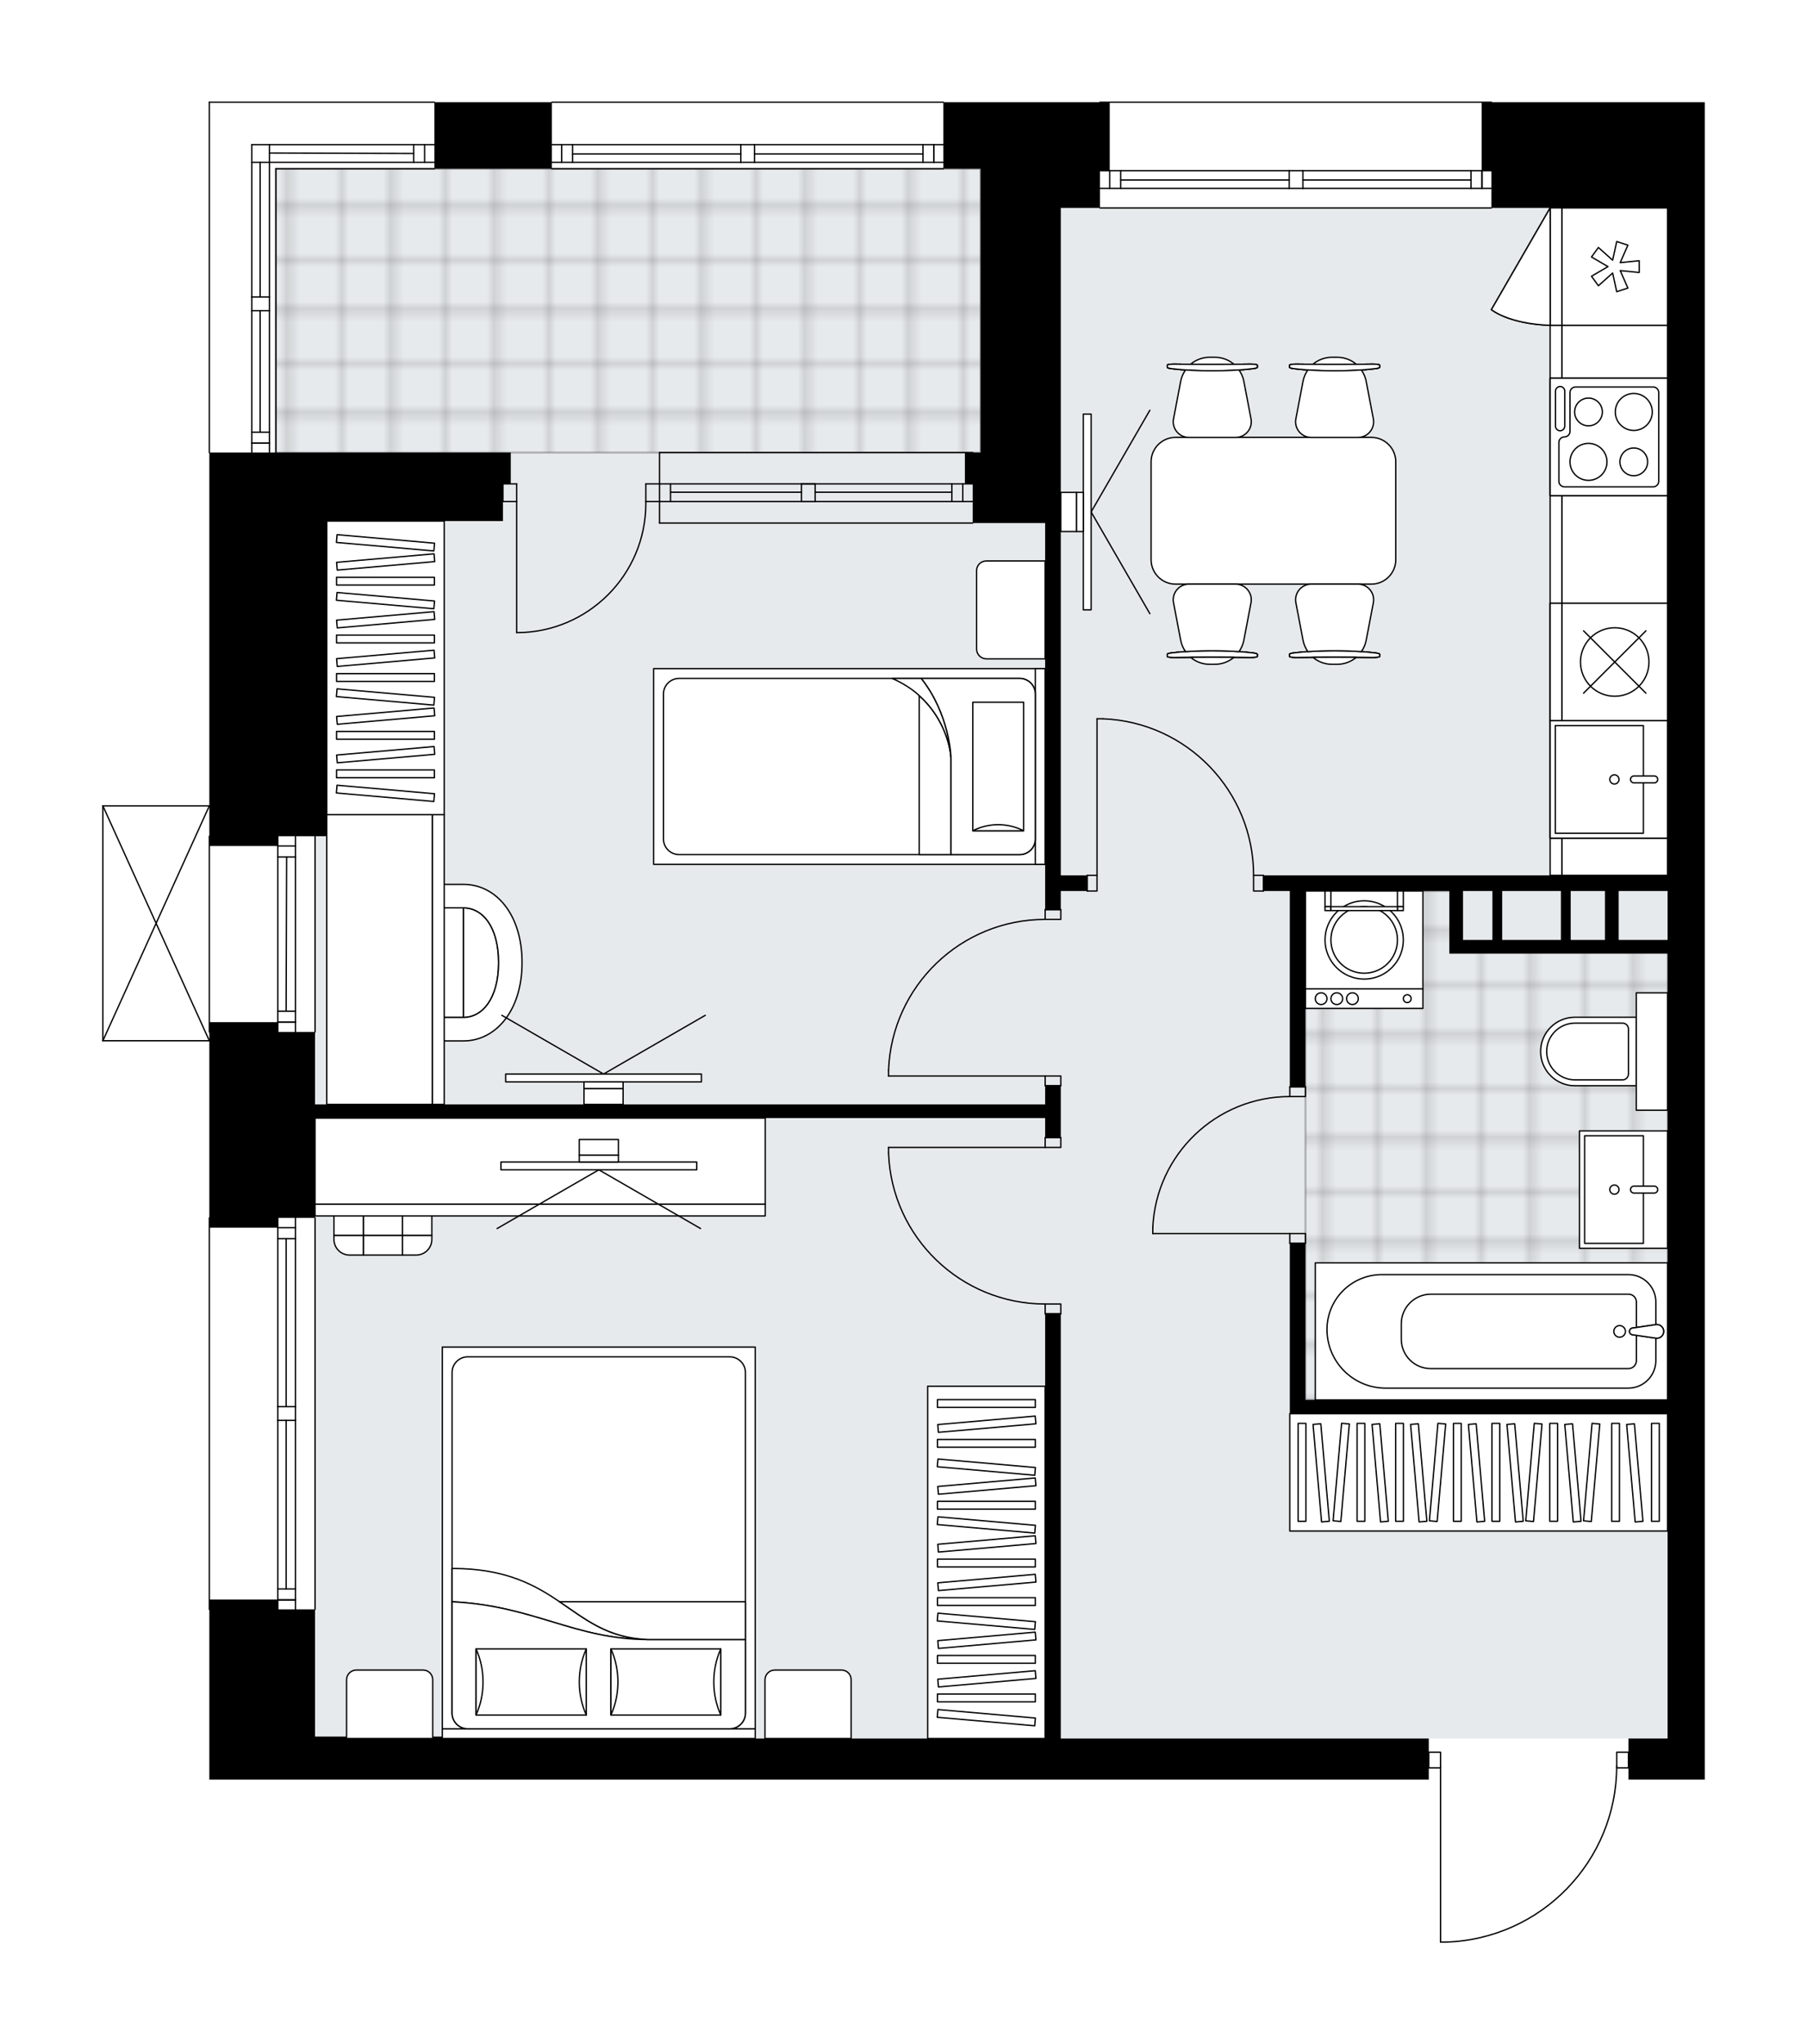 <svg xmlns="http://www.w3.org/2000/svg" xmlns:xlink="http://www.w3.org/1999/xlink" height="2000px" id="Layer_1" style="enable-background:new 0 0 1767.78 2000;" version="1.1" viewBox="0 0 1767.78 2000" width="1767.78px" x="0px" y="0px" xml:space="preserve">
<style type="text/css">
	.st0{fill:none;}
	.st1{opacity:0.25;fill:none;stroke:#000000;stroke-width:0.4;stroke-miterlimit:10;}
	.st2{fill:#FFFFFF;}
	.st3{fill:#E7EAEC;}
	
		.st4{fill:url(#SVGID_1_);stroke:#000000;stroke-width:2;stroke-linecap:round;stroke-linejoin:round;stroke-miterlimit:10;stroke-opacity:0.25;}
	
		.st5{fill:url(#SVGID_00000093884491398848345420000004773238710932154535_);stroke:#000000;stroke-width:2;stroke-linecap:round;stroke-linejoin:round;stroke-miterlimit:10;stroke-opacity:0.25;}
	.st6{fill:none;stroke:#000000;stroke-width:1.3;stroke-linecap:round;stroke-linejoin:round;stroke-miterlimit:10;}
	.st7{fill:#FFFFFF;stroke:#000000;stroke-width:1.3;stroke-linecap:round;stroke-linejoin:round;stroke-miterlimit:10;}
	.st8{font-family: 'Arial-BoldMT','Arial'; font-weight:bold;}
	.st9{font-size:100.366px;}
	.st10{font-size:84.925px;}
	.st11{font-family: 'ArialMT','Arial';}
	.st12{font-size:40px;}
</style>
<pattern height="14.57" id="New_Pattern_Swatch_2" patternUnits="userSpaceOnUse" style="overflow:visible;" viewBox="7.49 -22.06 14.57 14.57" width="14.57" x="3726.4" y="-3277.72">
	<g>
		<rect class="st0" height="14.57" width="14.57" x="7.49" y="-22.06" />
		<g>
			<rect class="st1" height="7.29" width="7.29" x="14.77" y="-7.49" />
		</g>
		<g>
			<rect class="st1" height="7.29" width="7.29" x="0.2" y="-7.49" />
		</g>
		<g>
			<rect class="st1" height="7.29" width="7.29" x="22.06" y="-14.77" />
		</g>
		<g>
			<rect class="st1" height="7.29" width="7.29" x="7.49" y="-14.77" />
			<rect class="st1" height="7.29" width="7.29" x="14.77" y="-22.06" />
		</g>
		<g>
			<rect class="st1" height="7.29" width="7.29" x="0.2" y="-22.06" />
		</g>
		<g>
			<rect class="st1" height="7.29" width="7.29" x="22.06" y="-29.35" />
		</g>
		<g>
			<rect class="st1" height="7.29" width="7.29" x="7.49" y="-29.35" />
		</g>
	</g>
</pattern>
<path class="st2" d="M1459.7,100h208.07v103.41v270v36.38  v308.3v882.77v40.21h-74.68v-10.84c0,0,0,0,0,0h-10.87c-0.65,44.31-17.94,86.11-48.87,117.97c-31.53,32.48-73.81,51.1-119.06,52.44  c-0.01,0-0.01,0-0.02,0c0,0,0,0,0,0h-5.02c-0.36,0-0.65-0.29-0.65-0.65v-169.76h-10.84v10.84h-95.75H616.49h-68.94H308.19h-36.38  h-67.02v-165.95c0,0,0,0,0,0c-0.36,0-0.65-0.29-0.65-0.65V1191.5c0-0.36,0.29-0.65,0.65-0.65c0,0,0,0,0,0v-172c0,0,0,0,0,0h0H100.65  h0c0,0,0,0,0,0c0,0,0,0-0.01,0c-0.09,0-0.18-0.02-0.26-0.06c0,0,0,0-0.01,0c-0.02-0.01-0.04-0.03-0.06-0.04  c-0.05-0.03-0.1-0.06-0.14-0.1c-0.03-0.03-0.05-0.07-0.07-0.1c-0.02-0.04-0.05-0.07-0.07-0.11c-0.02-0.05-0.02-0.1-0.03-0.15  c0-0.03-0.02-0.06-0.02-0.09V788.41c0-0.03,0.01-0.06,0.02-0.09c0.01-0.05,0.01-0.1,0.03-0.15c0.02-0.04,0.04-0.07,0.07-0.11  c0.02-0.03,0.04-0.07,0.07-0.1c0.04-0.04,0.09-0.07,0.14-0.1c0.02-0.01,0.04-0.03,0.06-0.04c0,0,0,0,0.01,0  c0.05-0.02,0.1-0.02,0.15-0.03c0.03-0.01,0.07-0.02,0.1-0.02c0,0,0.01,0,0.01,0h104.13c0,0,0,0,0,0V443.42c0,0,0,0,0,0  c-0.36,0-0.65-0.29-0.65-0.65V100c0-0.36,0.29-0.65,0.65-0.65H425c0.36,0,0.65,0.29,0.65,0.65v0h113.59v0  c0-0.36,0.29-0.65,0.65-0.65h382.98c0.36,0,0.65,0.29,0.65,0.65v0h35.73h116.16v0c0-0.36,0.29-0.65,0.65-0.65h382.98  C1459.41,99.35,1459.7,99.64,1459.7,100L1459.7,100z" id="background" />
<g id="floor">
	<polygon class="st3" points="1037.77,203.41 1037.77,165.11 269.89,165.11 269.89,511.71 308.19,511.71 308.19,1700.87    1631.39,1700.87 1631.39,203.41  " />
	<pattern id="SVGID_1_" patternTransform="matrix(6.755 0 0 6.755 65899.523 15454.723)" xlink:href="#New_Pattern_Swatch_2">
	</pattern>
	<polygon class="st4" points="1426.28,926.28 1426.28,871.71 1277.13,871.71 1277.13,1369.59 1631.39,1369.59 1631.39,926.28  " />
	
		<pattern id="SVGID_00000078034879687515273790000008828391350845882775_" patternTransform="matrix(6.755 0 0 6.755 65899.523 15454.723)" xlink:href="#New_Pattern_Swatch_2">
	</pattern>
	
		<rect height="277.66" style="fill:url(#SVGID_00000078034879687515273790000008828391350845882775_);stroke:#000000;stroke-width:2;stroke-linecap:round;stroke-linejoin:round;stroke-miterlimit:10;stroke-opacity:0.25;" width="689.37" x="269.89" y="165.11" />
	<g id="LWPOLYLINE_00000085929577969423207090000008609552923065497534_">
		<rect class="st6" height="9.57" width="15.32" x="1261.82" y="1206.82" />
	</g>
	<g id="LWPOLYLINE_00000084504840808991422460000006694872223788471477_">
		<rect class="st6" height="9.57" width="15.32" x="1261.82" y="1063.2" />
	</g>
	<g id="LINE_00000024001344865895306070000005847919933667438234_">
		<line class="st6" x1="1261.82" x2="1277.13" y1="1216.39" y2="1216.39" />
	</g>
	<g id="LINE_00000152964402288788566340000013377100297844562584_">
		<line class="st6" x1="1261.82" x2="1277.13" y1="1063.2" y2="1063.2" />
	</g>
	<g id="LINE_00000165939135624933910910000009513414919020389309_">
		<line class="st6" x1="1261.82" x2="1127.77" y1="1206.82" y2="1206.82" />
	</g>
	<g id="ARC_00000036966789650429336510000011439600735478216075_">
		<path class="st6" d="M1127.77,1201.08c3.19-71.73,62.25-128.25,134.04-128.3" />
	</g>
	<g id="LINE_00000001660954865911019690000017372003333059936702_">
		<line class="st6" x1="1127.77" x2="1127.77" y1="1206.82" y2="1201.08" />
	</g>
	<g id="LWPOLYLINE_00000119824303937121519030000001989998331914621105_">
		<rect class="st6" height="15.32" width="9.57" x="1063.62" y="856.39" />
	</g>
	<g id="LWPOLYLINE_00000183941584672488005710000017352901266783741355_">
		<rect class="st6" height="15.32" width="9.57" x="1226.39" y="856.39" />
	</g>
	<g id="LINE_00000059301384870221767560000012007971575615543199_">
		<line class="st6" x1="1063.62" x2="1063.62" y1="856.39" y2="871.71" />
	</g>
	<g id="LINE_00000007410584173610451780000000951608518692429477_">
		<line class="st6" x1="1235.96" x2="1235.96" y1="856.39" y2="871.71" />
	</g>
	<g id="LINE_00000153664153895506319680000011271233446876921770_">
		<line class="st6" x1="1073.2" x2="1073.2" y1="856.39" y2="703.2" />
	</g>
	<g id="LINE_00000088818753421948550590000004579400279435795630_">
		<line class="st6" x1="1078.94" x2="1073.2" y1="703.2" y2="703.2" />
	</g>
	<g id="ARC_00000058567853874043222820000014388427050016184745_">
		<path class="st6" d="M1078.94,703.2c82.31,3.19,147.41,70.82,147.45,153.19" />
	</g>
	<g id="LWPOLYLINE_00000063600947135342934220000008377171482905352639_">
		<rect class="st6" height="9.57" width="15.32" x="1022.45" y="1052.67" />
	</g>
	<g id="LWPOLYLINE_00000065764364071113506880000007724033905871112108_">
		<rect class="st6" height="9.57" width="15.32" x="1022.45" y="889.9" />
	</g>
	<g id="LINE_00000134940235639899045550000006987842971438330003_">
		<line class="st6" x1="1022.45" x2="1037.77" y1="1062.24" y2="1062.24" />
	</g>
	<g id="LINE_00000052078966119133327130000003646461184808214683_">
		<line class="st6" x1="1022.45" x2="1037.77" y1="889.9" y2="889.9" />
	</g>
	<g id="LINE_00000111175313563116769690000008018718703664387255_">
		<line class="st6" x1="1022.45" x2="869.26" y1="1052.67" y2="1052.67" />
	</g>
	<g id="LINE_00000096749985338958045200000001272663415812123805_">
		<line class="st6" x1="869.26" x2="869.26" y1="1046.93" y2="1052.67" />
	</g>
	<g id="ARC_00000009582020807836842930000009411803935795414697_">
		<path class="st6" d="M869.26,1046.93c3.19-82.31,70.82-147.41,153.19-147.45" />
	</g>
	<g id="LWPOLYLINE_00000130604409617473392170000001717589081283071120_">
		<rect class="st6" height="9.57" width="15.32" x="1022.45" y="1112.99" />
	</g>
	<g id="LWPOLYLINE_00000033327880670433062930000008406294493737381027_">
		<rect class="st6" height="9.57" width="15.32" x="1022.45" y="1275.76" />
	</g>
	<g id="LINE_00000178188317575370213720000004975704351068343715_">
		<line class="st6" x1="1022.45" x2="1037.77" y1="1112.99" y2="1112.99" />
	</g>
	<g id="LINE_00000181066809267023323690000015898855223982855591_">
		<line class="st6" x1="1022.45" x2="1037.77" y1="1285.33" y2="1285.33" />
	</g>
	<g id="LINE_00000046310867965685292890000005456026243447490734_">
		<line class="st6" x1="1022.45" x2="869.26" y1="1122.56" y2="1122.56" />
	</g>
	<g id="LINE_00000045576584885719927320000015437731674190689960_">
		<line class="st6" x1="869.26" x2="869.26" y1="1128.31" y2="1122.56" />
	</g>
	<g id="ARC_00000166676255405214432930000012011043272978318989_">
		<path class="st6" d="M1022.45,1275.76c-82.37-0.04-150-65.14-153.19-147.45" />
	</g>
	<g id="LWPOLYLINE_00000096776659297671529630000007606262286101085349_">
		<rect class="st6" height="15.32" width="11.49" x="1581.61" y="1714.27" />
	</g>
	<g id="LWPOLYLINE_00000172398360241245720850000014280794103580846750_">
		<rect class="st6" height="15.32" width="11.49" x="1397.77" y="1714.27" />
	</g>
	<g id="LWPOLYLINE_00000072982224598667192760000006632443031050995613_">
		<path class="st6" d="M1414.28,1900c93.2-2.76,167.32-79.1,167.32-172.34" />
	</g>
	<g id="LINE_00000095299966433832886930000001784123349861726901_">
		<line class="st6" x1="1409.26" x2="1409.26" y1="1727.66" y2="1900" />
	</g>
	<g id="LINE_00000116948673384717649800000001587042624203921585_">
		<line class="st6" x1="1409.26" x2="1414.28" y1="1900" y2="1900" />
	</g>
	<g id="ARC_00000177481612753412540380000009523071544078193334_">
		<path class="st6" d="M505.42,618.94c69.81-0.01,126.4-56.6,126.4-126.42c0-0.63,0-1.25-0.01-1.88" />
	</g>
	<g id="LINE_00000142136739770895502070000012873634267763221947_">
		<line class="st6" x1="505.42" x2="505.42" y1="490.64" y2="618.94" />
	</g>
	<g id="LINE_00000008141502118671459600000018406337273345119114_">
		<line class="st6" x1="645.21" x2="631.81" y1="490.64" y2="490.64" />
	</g>
	<g id="LINE_00000103963588018537904650000012090834180561569703_">
		<line class="st6" x1="631.81" x2="631.81" y1="490.64" y2="473.41" />
	</g>
	<g id="LINE_00000177451967901655128580000004118149525122415528_">
		<line class="st6" x1="631.81" x2="645.21" y1="473.41" y2="473.41" />
	</g>
	<g id="LINE_00000099657674169468097340000015731504129882817684_">
		<line class="st6" x1="492.02" x2="505.42" y1="473.41" y2="473.41" />
	</g>
	<g id="LINE_00000170971267434722711770000009951851463022784681_">
		<line class="st6" x1="505.42" x2="505.42" y1="473.41" y2="490.64" />
	</g>
	<g id="LINE_00000154406470758600720780000018066041319289916813_">
		<line class="st6" x1="505.42" x2="492.02" y1="490.64" y2="490.64" />
	</g>
	<g id="LINE_00000062161146398002020360000013088701133570790308_">
		<line class="st6" x1="492.02" x2="492.02" y1="473.41" y2="490.64" />
	</g>
	<g id="LINE_00000018917619378676108970000018386969149542891963_">
		<line class="st6" x1="204.78" x2="204.78" y1="1574.48" y2="1191.5" />
	</g>
	<g id="LINE_00000078020665357844200960000008651755809071457973_">
		<line class="st6" x1="289.04" x2="289.04" y1="1191.5" y2="1376.2" />
	</g>
	<g id="LINE_00000070836251134801202570000016591177802378251673_">
		<line class="st6" x1="289.04" x2="289.04" y1="1389.61" y2="1574.48" />
	</g>
	<g id="LINE_00000011010496722585694800000009325775181997033125_">
		<line class="st6" x1="271.8" x2="289.04" y1="1565.25" y2="1565.25" />
	</g>
	<g id="LINE_00000095312040434265847860000005338108469207303587_">
		<line class="st6" x1="271.8" x2="289.04" y1="1201.08" y2="1201.08" />
	</g>
	<g id="LINE_00000049194139466925723440000013465381425901506716_">
		<line class="st6" x1="271.8" x2="271.8" y1="1191.5" y2="1376.2" />
	</g>
	<g id="LINE_00000000938951717149211730000001737967477464528803_">
		<line class="st6" x1="271.8" x2="271.8" y1="1389.61" y2="1574.48" />
	</g>
	<g id="LINE_00000080901245181251648490000015738009762037111973_">
		<line class="st6" x1="279.94" x2="279.94" y1="1389.61" y2="1554.53" />
	</g>
	<g id="LINE_00000096047458631029558970000001436756425692528298_">
		<line class="st6" x1="279.94" x2="279.94" y1="1211.8" y2="1376.2" />
	</g>
	<g id="LINE_00000093858757403038330890000000928832569001957822_">
		<line class="st6" x1="289.04" x2="271.8" y1="1211.8" y2="1211.8" />
	</g>
	<g id="LINE_00000173862172370031158840000000506210517634962333_">
		<line class="st6" x1="271.8" x2="289.04" y1="1565.25" y2="1565.25" />
	</g>
	<g id="LINE_00000134240501637351537070000010328992727348657045_">
		<line class="st6" x1="289.04" x2="271.8" y1="1554.53" y2="1554.53" />
	</g>
	<g id="LINE_00000172429889590394626270000016448051610207870399_">
		<line class="st6" x1="271.8" x2="289.04" y1="1376.2" y2="1376.2" />
	</g>
	<g id="LINE_00000171714980903625459220000001674802710436688545_">
		<line class="st6" x1="289.04" x2="289.04" y1="1376.2" y2="1389.61" />
	</g>
	<g id="LINE_00000114046966244516703240000010653368337341012156_">
		<line class="st6" x1="289.04" x2="271.8" y1="1389.61" y2="1389.61" />
	</g>
	<g id="LINE_00000051355842271042439630000007213893839788782243_">
		<line class="st6" x1="271.8" x2="271.8" y1="1389.61" y2="1376.2" />
	</g>
	<g id="LINE_00000132086594815378733370000007380226680436273079_">
		<line class="st6" x1="308.19" x2="308.19" y1="1191.5" y2="1574.48" />
	</g>
	<g id="LINE_00000106126249737788487050000004638310164289753260_">
		<line class="st6" x1="645.21" x2="951.6" y1="490.64" y2="490.64" />
	</g>
	<g id="LINE_00000076570956614399629970000004096544522806863002_">
		<line class="st6" x1="645.21" x2="951.6" y1="473.41" y2="473.41" />
	</g>
	<g id="LINE_00000071539520295953880920000001676584274326059150_">
		<line class="st6" x1="655.94" x2="784.04" y1="481.55" y2="481.55" />
	</g>
	<g id="LINE_00000122716026699394118850000000370761810194734211_">
		<line class="st6" x1="941.89" x2="941.89" y1="490.64" y2="473.41" />
	</g>
	<g id="LINE_00000013161343529206256610000004421080766345016717_">
		<line class="st6" x1="655.94" x2="655.94" y1="490.64" y2="473.41" />
	</g>
	<g id="LINE_00000111912197277522753770000017641150179839601597_">
		<line class="st6" x1="645.21" x2="951.6" y1="511.71" y2="511.71" />
	</g>
	<g id="LINE_00000154418792675485750950000011364760345233779131_">
		<line class="st6" x1="951.6" x2="645.21" y1="442.77" y2="442.77" />
	</g>
	<g id="LINE_00000145023608094238445380000002097670473029485959_">
		<line class="st6" x1="931.16" x2="931.16" y1="490.66" y2="473.42" />
	</g>
	<g id="LINE_00000121988155400991929520000010278720693259403185_">
		<line class="st6" x1="645.21" x2="645.21" y1="511.71" y2="442.77" />
	</g>
	<g id="LINE_00000176758496603570121770000000659896873086351234_">
		<line class="st6" x1="784.04" x2="784.04" y1="490.64" y2="473.41" />
	</g>
	<g id="LINE_00000163041141442850899490000000799490787428104382_">
		<line class="st6" x1="784.04" x2="797.45" y1="473.41" y2="473.41" />
	</g>
	<g id="LINE_00000065774325709183757560000005952112163616293005_">
		<line class="st6" x1="797.45" x2="797.45" y1="473.41" y2="490.64" />
	</g>
	<g id="LINE_00000014595823467986336780000007836610975537565100_">
		<line class="st6" x1="797.45" x2="784.04" y1="490.64" y2="490.64" />
	</g>
	<g id="LWPOLYLINE_00000006686071802247919090000016623208931467330981_">
		<line class="st6" x1="797.45" x2="931.16" y1="481.55" y2="481.55" />
	</g>
	<g id="LINE_00000002346255535565452530000009219428904655607940_">
		<line class="st6" x1="204.78" x2="204.78" y1="1009.58" y2="818.09" />
	</g>
	<g id="LINE_00000132056774027408205990000015197002865644999301_">
		<line class="st6" x1="289.04" x2="289.04" y1="818.09" y2="1009.58" />
	</g>
	<g id="LINE_00000131347323051250286790000011998431392964575136_">
		<line class="st6" x1="271.8" x2="289.04" y1="1000.01" y2="1000.01" />
	</g>
	<g id="LINE_00000049914743945978585470000016350058703955731351_">
		<line class="st6" x1="271.8" x2="289.04" y1="827.67" y2="827.67" />
	</g>
	<g id="LINE_00000138531078362407471200000018012461538019311542_">
		<line class="st6" x1="271.8" x2="271.8" y1="818.09" y2="1009.58" />
	</g>
	<g id="LINE_00000083073031631223201180000007554716119047524011_">
		<line class="st6" x1="280.42" x2="279.94" y1="838.39" y2="989.29" />
	</g>
	<g id="LINE_00000034772484777108390150000002433521343545095312_">
		<line class="st6" x1="289.04" x2="271.8" y1="838.39" y2="838.39" />
	</g>
	<g id="LINE_00000102537633140458159270000015291628696011589793_">
		<line class="st6" x1="271.8" x2="289.04" y1="1000.01" y2="1000.01" />
	</g>
	<g id="LINE_00000017497456461041586530000016216136001687559819_">
		<line class="st6" x1="289.04" x2="271.8" y1="989.29" y2="989.29" />
	</g>
	<g id="LINE_00000101086068732186632940000004400331499511222422_">
		<line class="st6" x1="308.19" x2="308.19" y1="818.09" y2="1009.58" />
	</g>
	<g id="LINE_00000111888432932738079540000010389969262050047387_">
		<line class="st6" x1="204.78" x2="425" y1="100" y2="100" />
	</g>
	<g id="LINE_00000005261892807138638030000006400504506274437818_">
		<line class="st6" x1="425" x2="246.34" y1="158.79" y2="158.79" />
	</g>
	<g id="LINE_00000023975988752002585680000014535673803094093188_">
		<line class="st6" x1="415.42" x2="415.42" y1="141.55" y2="158.79" />
	</g>
	<g id="LINE_00000080180140848528374580000017591089084969197724_">
		<line class="st6" x1="425" x2="246.34" y1="141.55" y2="141.55" />
	</g>
	<g id="LINE_00000085958814414452688370000008653118991381026464_">
		<line class="st6" x1="404.7" x2="263.57" y1="150.17" y2="149.69" />
	</g>
	<g id="LINE_00000154392827116513898500000003527377266633363590_">
		<line class="st6" x1="404.7" x2="404.7" y1="158.79" y2="141.55" />
	</g>
	<g id="LINE_00000172407866003775133260000013058390535233713854_">
		<line class="st6" x1="425" x2="269.89" y1="165.11" y2="165.11" />
	</g>
	<g id="LINE_00000031206179787915883420000009377481656870835619_">
		<line class="st6" x1="204.78" x2="204.78" y1="442.77" y2="100" />
	</g>
	<g id="LINE_00000127729840607848246040000013146769319044789897_">
		<line class="st6" x1="263.57" x2="263.57" y1="141.55" y2="290.53" />
	</g>
	<g id="LINE_00000029021443719672687940000004235401695221148095_">
		<line class="st6" x1="263.57" x2="263.57" y1="303.94" y2="442.77" />
	</g>
	<g id="LINE_00000088829999138481941330000003692171824093032096_">
		<line class="st6" x1="246.34" x2="263.57" y1="433.54" y2="433.54" />
	</g>
	<g id="LINE_00000112602210043798535830000010198745090312981425_">
		<line class="st6" x1="246.34" x2="246.34" y1="141.55" y2="290.53" />
	</g>
	<g id="LINE_00000162318814364509316880000017730519689243087548_">
		<line class="st6" x1="246.34" x2="246.34" y1="303.94" y2="442.77" />
	</g>
	<g id="LINE_00000157995350069998864890000018435230033634610325_">
		<line class="st6" x1="254.47" x2="254.47" y1="303.94" y2="422.81" />
	</g>
	<g id="LINE_00000057145713274822147360000017140415346335585447_">
		<line class="st6" x1="254.47" x2="254.47" y1="158.79" y2="290.53" />
	</g>
	<g id="LINE_00000114050274581436431770000002305484089735662214_">
		<line class="st6" x1="246.34" x2="263.57" y1="433.54" y2="433.54" />
	</g>
	<g id="LINE_00000011752472114561859320000002809846824940603042_">
		<line class="st6" x1="263.57" x2="246.34" y1="422.81" y2="422.81" />
	</g>
	<g id="LINE_00000009554132254410157380000017359476044111714975_">
		<line class="st6" x1="246.34" x2="263.57" y1="290.53" y2="290.53" />
	</g>
	<g id="LINE_00000159444680567472778430000007248659356332528293_">
		<line class="st6" x1="263.57" x2="263.57" y1="290.53" y2="303.94" />
	</g>
	<g id="LINE_00000173877997348212417200000008834272882660833953_">
		<line class="st6" x1="263.57" x2="246.34" y1="303.94" y2="303.94" />
	</g>
	<g id="LINE_00000108299896677203858860000016945918071897966493_">
		<line class="st6" x1="246.34" x2="246.34" y1="303.94" y2="290.53" />
	</g>
	<g id="LINE_00000062913981045538282630000016242147263850101687_">
		<line class="st6" x1="269.89" x2="269.89" y1="165.11" y2="442.77" />
	</g>
	<g id="LINE_00000170992832139653009600000017768174706956517558_">
		<line class="st6" x1="922.88" x2="539.89" y1="165.11" y2="165.11" />
	</g>
	<g id="LINE_00000030471080493756958380000014278358873910643644_">
		<line class="st6" x1="539.89" x2="724.68" y1="141.55" y2="141.55" />
	</g>
	<g id="LINE_00000133487771400254476450000002898450135431709843_">
		<line class="st6" x1="738.09" x2="922.88" y1="141.55" y2="141.55" />
	</g>
	<g id="LINE_00000073003342332375963710000007485400157516771491_">
		<line class="st6" x1="913.64" x2="913.64" y1="158.79" y2="141.55" />
	</g>
	<g id="LINE_00000099627918663347730580000008315189636703993238_">
		<line class="st6" x1="549.47" x2="549.47" y1="158.79" y2="141.55" />
	</g>
	<g id="LINE_00000168814584211966611550000008191349959204426374_">
		<line class="st6" x1="539.89" x2="724.68" y1="158.79" y2="158.79" />
	</g>
	<g id="LINE_00000044894056035719337370000000689475538576925062_">
		<line class="st6" x1="738.09" x2="922.88" y1="158.79" y2="158.79" />
	</g>
	<g id="LINE_00000178197079266377119440000001767786477395181467_">
		<line class="st6" x1="738.09" x2="902.92" y1="150.65" y2="150.65" />
	</g>
	<g id="LINE_00000098181148807005979690000006163037240040359615_">
		<line class="st6" x1="560.19" x2="724.68" y1="150.65" y2="150.65" />
	</g>
	<g id="LINE_00000005233776537418175970000008137400911121404331_">
		<line class="st6" x1="560.19" x2="560.19" y1="141.55" y2="158.79" />
	</g>
	<g id="LINE_00000046329018959145241160000017650214334339061180_">
		<line class="st6" x1="913.64" x2="913.64" y1="158.79" y2="141.55" />
	</g>
	<g id="LINE_00000015346031553413761700000013448924066925230477_">
		<line class="st6" x1="902.92" x2="902.92" y1="141.55" y2="158.79" />
	</g>
	<g id="LINE_00000052812970343803482340000006692747960935958461_">
		<line class="st6" x1="724.68" x2="724.68" y1="158.79" y2="141.55" />
	</g>
	<g id="LINE_00000115484010696483311200000018145301474879363203_">
		<line class="st6" x1="724.68" x2="738.09" y1="141.55" y2="141.55" />
	</g>
	<g id="LINE_00000079474487391510400440000012887053246156731534_">
		<line class="st6" x1="738.09" x2="738.09" y1="141.55" y2="158.79" />
	</g>
	<g id="LINE_00000026136261790794508880000005836549816948300453_">
		<line class="st6" x1="738.09" x2="724.68" y1="158.79" y2="158.79" />
	</g>
	<g id="LINE_00000131368220331957988950000006489758626253203606_">
		<line class="st6" x1="539.89" x2="922.88" y1="100" y2="100" />
	</g>
	<g id="LINE_00000022548429789574374730000000586631060779968391_">
		<line class="st6" x1="1459.05" x2="1076.07" y1="203.41" y2="203.41" />
	</g>
	<g id="LINE_00000000219384606169433930000010740366830471689118_">
		<line class="st6" x1="1076.07" x2="1261.22" y1="167.02" y2="167.02" />
	</g>
	<g id="LINE_00000031200384095669827900000014359669258565498010_">
		<line class="st6" x1="1274.62" x2="1459.05" y1="167.02" y2="167.02" />
	</g>
	<g id="LINE_00000134931208569912460370000007124307071987912875_">
		<line class="st6" x1="1449.82" x2="1449.82" y1="184.26" y2="167.02" />
	</g>
	<g id="LINE_00000152960436365526879700000016714417090091302543_">
		<line class="st6" x1="1085.64" x2="1085.64" y1="184.26" y2="167.02" />
	</g>
	<g id="LINE_00000095311641623107146660000002243246568012782769_">
		<line class="st6" x1="1076.07" x2="1261.22" y1="184.26" y2="184.26" />
	</g>
	<g id="LINE_00000100356673521866004100000004304509030748972703_">
		<line class="st6" x1="1274.62" x2="1459.05" y1="184.26" y2="184.26" />
	</g>
	<g id="LINE_00000084524963370698138190000015254641770754220690_">
		<line class="st6" x1="1274.62" x2="1439.09" y1="176.12" y2="176.12" />
	</g>
	<g id="LINE_00000097473182293741700870000012191071580590133393_">
		<line class="st6" x1="1096.37" x2="1261.22" y1="176.12" y2="176.12" />
	</g>
	<g id="LINE_00000018216867298972786640000017594706763121082257_">
		<line class="st6" x1="1096.37" x2="1096.37" y1="167.02" y2="184.26" />
	</g>
	<g id="LINE_00000016033451406859414020000008576305200815247778_">
		<line class="st6" x1="1449.82" x2="1449.82" y1="184.26" y2="167.02" />
	</g>
	<g id="LINE_00000177448904485758219120000014846641425340899228_">
		<line class="st6" x1="1439.09" x2="1439.09" y1="167.02" y2="184.26" />
	</g>
	<g id="LINE_00000110435367220485116000000013429288890820967813_">
		<line class="st6" x1="1261.22" x2="1261.22" y1="184.26" y2="167.02" />
	</g>
	<g id="LINE_00000087394722153620668470000000981764112166643629_">
		<line class="st6" x1="1261.22" x2="1274.62" y1="167.02" y2="167.02" />
	</g>
	<g id="LINE_00000103230456971116617450000014363912684395059591_">
		<line class="st6" x1="1274.62" x2="1274.62" y1="167.02" y2="184.26" />
	</g>
	<g id="LINE_00000146498404163125558260000002713275067479579284_">
		<line class="st6" x1="1274.62" x2="1261.22" y1="184.26" y2="184.26" />
	</g>
	<g id="LINE_00000162325827287650965230000007337903708605587388_">
		<line class="st6" x1="1076.07" x2="1459.05" y1="100" y2="100" />
	</g>
	<g id="LINE_00000146498447877794394470000003944499870183698342_">
		<line class="st6" x1="100.65" x2="100.65" y1="1018.2" y2="788.41" />
	</g>
	<g id="LINE_00000127737993182411672270000006378972417591655595_">
		<line class="st6" x1="100.65" x2="204.78" y1="788.41" y2="788.41" />
	</g>
	<g id="LINE_00000107565688872509018910000008083948705850800785_">
		<line class="st6" x1="204.78" x2="100.65" y1="1018.2" y2="1018.2" />
	</g>
	<g id="LWPOLYLINE_00000124133523728189231690000001645955182048437917_">
		<line class="st6" x1="204.78" x2="100.65" y1="788.41" y2="1018.2" />
	</g>
	<g id="LWPOLYLINE_00000054265073627249014750000015094362197451759788_">
		<line class="st6" x1="204.78" x2="100.65" y1="1018.2" y2="788.41" />
	</g>
	<polygon points="271.81,818.09 319.68,818.09 319.68,509.79 492.02,509.79 492.02,473.41 499.68,473.41 499.68,442.77    492.02,442.77 319.68,442.77 271.81,442.77 204.78,442.77 204.78,827.67 271.81,827.67  " />
	<polygon points="271.81,1191.5 308.19,1191.5 308.19,1093.84 1022.45,1093.84 1022.45,1112.99 1037.77,1112.99 1037.77,1062.24    1022.45,1062.24 1022.45,1080.44 308.19,1080.44 308.19,1009.58 271.81,1009.58 271.81,1000.01 204.78,1000.01 204.78,1201.08    271.81,1201.08  " />
	<polygon points="1037.77,1700.87 1037.77,1285.33 1022.45,1285.33 1022.45,1700.87 616.49,1700.87 616.49,1698.95 547.55,1698.95    308.19,1698.95 308.19,1574.48 271.81,1574.48 271.81,1564.91 204.78,1564.91 204.78,1741.08 271.81,1741.08 308.19,1741.08    547.55,1741.08 616.49,1741.08 1302.03,1741.08 1397.77,1741.08 1397.77,1700.87 1302.03,1700.87  " />
	<polygon points="959.26,203.41 959.26,442.77 951.6,442.77 943.94,442.77 943.94,473.41 951.6,473.41 951.6,511.71 959.26,511.71    1022.45,511.71 1022.45,889.9 1037.77,889.9 1037.77,871.71 1063.62,871.71 1063.62,856.39 1037.77,856.39 1037.77,511.71    1037.77,203.41 1076.07,203.41 1076.07,167.02 1085.64,167.02 1085.64,100 1076.07,100 959.26,100 922.88,100 922.88,165.11    959.26,165.11  " />
	<rect height="65.11" width="114.89" x="425" y="100" />
	<path d="M1449.48,100v67.02h9.57v36.38h172.34v270v36.38v308.3v38.3h-395.43v15.32h25.85v191.49h15.32V871.71h140.75v47.87v13.4   h57.45h94.79h13.4h47.87v436.6h-354.26v-153.19h-15.32v153.19v13.4h369.58v317.88h-38.3v40.21h74.68v-40.21V818.09v-308.3v-36.38   v-270V100h-208.72H1449.48z M1431.28,919.58v-47.87h28.72v47.87H1431.28z M1475.33,919.58h-5.75v-47.87h57.45v47.87H1475.33z    M1570.12,919.58h-33.51v-47.87h33.51V919.58z M1583.52,919.58v-47.87h47.87v47.87H1583.52z" />
</g>
<g id="mebel">
	<g>
		<path class="st7" d="M823.26,1633.85h-65.29c-5.29,0-9.57,4.29-9.57,9.57v57.45h84.26v-57.63    C832.65,1638.05,828.45,1633.85,823.26,1633.85z" />
		<path class="st7" d="M413.9,1633.85h-65.29c-5.29,0-9.57,4.29-9.57,9.57v57.45h84.26v-57.63    C423.3,1638.05,419.09,1633.85,413.9,1633.85z" />
		<g>
			
				<rect class="st7" height="9.57" transform="matrix(-1 -8.980118e-11 8.980118e-11 -1 1171.518 3392.161)" width="306.12" x="432.7" y="1691.29" />
			
				<rect class="st7" height="373.41" transform="matrix(-1 -8.980118e-11 8.980118e-11 -1 1171.518 3009.179)" width="306.12" x="432.7" y="1317.89" />
			<path class="st7" d="M713.93,1691.29H457.59c-8.46,0-15.32-6.86-15.32-15.32v-333.19c0-8.46,6.86-15.32,15.32-15.32h256.34     c8.46,0,15.32,6.86,15.32,15.32v333.19C729.25,1684.43,722.39,1691.29,713.93,1691.29z" />
			<path class="st7" d="M442.27,1567.05c80.07,3.92,119.75,36.91,191.84,36.94c-77.14-2.61-85.38-69.64-191.84-69.5L442.27,1567.05z     " />
			<g>
				<path class="st7" d="M442.27,1567.05c80.07,3.92,119.75,36.91,191.84,36.94l95.13,0v71.98c0,8.46-6.86,15.32-15.32,15.32H457.59      c-8.46,0-15.32-6.86-15.32-15.32L442.27,1567.05L442.27,1567.05z" />
			</g>
			
				<rect class="st7" height="64.66" transform="matrix(-1 -8.974167e-11 8.974167e-11 -1 1302.811 3291.056)" width="107.43" x="597.69" y="1613.2" />
			<path class="st7" d="M597.69,1613.2c9.1,20.31,9.1,44.35,0,64.66V1613.2z" />
			<path class="st7" d="M705.12,1677.86c-9.1-20.31-9.1-44.35,0-64.66L705.12,1677.86z" />
			
				<rect class="st7" height="64.66" transform="matrix(-1 -8.958269e-11 8.958269e-11 -1 1039.288 3291.056)" width="107.84" x="465.72" y="1613.2" />
			<path class="st7" d="M465.72,1613.2c9.13,20.31,9.13,44.35,0,64.66V1613.2z" />
			<path class="st7" d="M573.56,1677.86c-9.13-20.31-9.13-44.35,0-64.66L573.56,1677.86z" />
			<g>
				<path class="st7" d="M634.11,1603.99h95.13v-36.94H547.47C573.23,1584.48,594.67,1602.66,634.11,1603.99z" />
			</g>
		</g>
	</g>
	<g>
		
			<rect class="st7" height="382.98" transform="matrix(-1.836970e-16 1 -1 -1.836970e-16 1580.854 -81.055)" width="191.49" x="735.21" y="558.41" />
		<path class="st7" d="M1012.87,820.75v-141.7c0-8.46-6.86-15.32-15.32-15.32H664.36c-8.46,0-15.32,6.86-15.32,15.32v141.7    c0,8.46,6.86,15.32,15.32,15.32h333.19C1006.01,836.07,1012.87,829.21,1012.87,820.75z" />
		
			<rect class="st7" height="9.57" transform="matrix(-1.836970e-16 1 -1 -1.836970e-16 1767.558 -267.759)" width="191.49" x="921.91" y="745.11" />
		<path class="st7" d="M899.24,680.49v155.58h31.09V740.8C928.7,722.84,919.44,698.52,899.24,680.49L899.24,680.49z" />
		<path class="st7" d="M901.34,663.73c27.95,35.33,28.99,77.07,28.99,77.07c-1.63-17.96-10.89-42.28-31.09-60.3    c0,0-9.8-9.71-26.47-16.76H901.34z" />
		<g>
			<path class="st7" d="M930.33,836.07V740.8c0,0-1.04-41.74-28.99-77.07h96.2c8.46,0,15.32,6.86,15.32,15.32v141.7     c0,8.46-6.86,15.32-15.32,15.32H930.33z" />
		</g>
		<path class="st7" d="M955.42,558.23V635c0,5.29,4.29,9.57,9.57,9.57h57.45v-95.75h-57.63    C959.63,548.83,955.42,553.04,955.42,558.23z" />
		
			<rect class="st7" height="49.75" transform="matrix(-1.836970e-16 1 -1 -1.836970e-16 1726.425 -226.625)" width="125.75" x="913.65" y="725.02" />
		<path class="st7" d="M951.65,812.78c15.63-7.96,34.12-7.96,49.75,0H951.65z" />
	</g>
	<g>
		<g>
			<g>
				<path class="st7" d="M357.62,902.51v78.56c0,7.91,6.41,14.32,14.32,14.32h81.53V888.19h-81.53      C364.03,888.19,357.62,894.6,357.62,902.51z" />
				<path class="st7" d="M453.47,995.38c18.6,0,34.32-18.72,34.32-53.62c0-34.9-15.52-53.57-34.32-53.57V995.38z" />
				<path class="st7" d="M453.47,865.22c31.36,0,57.25,28.96,57.25,76.55c0,47.59-26.22,76.6-57.25,76.6h-81.48v-22.98h81.48      c18.6,0,34.32-18.72,34.32-53.62c0-34.9-15.52-53.57-34.32-53.57h-81.48v-22.98H453.47z" />
			</g>
		</g>
		<g>
			
				<rect class="st7" height="103.41" transform="matrix(-5.470888e-10 1 -1 -5.470888e-10 1310.113 567.362)" width="283.41" x="229.67" y="887.04" />
			
				<rect class="st7" height="11.49" transform="matrix(-2.924756e-10 1 -1 -2.924756e-10 1367.56 509.915)" width="283.41" x="287.12" y="932.99" />
		</g>
	</g>
	<g>
		
			<rect class="st7" height="287.24" transform="matrix(-1 -1.435311e-10 1.435311e-10 -1 754.24 1306.831)" width="114.89" x="319.67" y="509.8" />
		<g>
			
				<rect class="st7" height="7.61" transform="matrix(-1 -1.350388e-10 1.350388e-10 -1 754.24 1514.193)" width="95.75" x="329.25" y="753.29" />
			
				<rect class="st7" height="7.61" transform="matrix(-1 -1.348300e-10 1.348300e-10 -1 754.24 1438.789)" width="95.75" x="329.25" y="715.59" />
			
				<rect class="st7" height="7.61" transform="matrix(-1 -1.348487e-10 1.348487e-10 -1 754.24 1325.682)" width="95.75" x="329.25" y="659.04" />
			
				<rect class="st7" height="7.61" transform="matrix(-1 -1.346209e-10 1.346209e-10 -1 754.24 1250.278)" width="95.75" x="329.25" y="621.33" />
			
				<rect class="st7" height="7.61" transform="matrix(-1 -1.346209e-10 1.346209e-10 -1 754.24 1137.172)" width="95.75" x="329.25" y="564.78" />
			
				<rect class="st7" height="7.61" transform="matrix(-0.996 -0.087 0.087 -0.996 685.177 1581.81)" width="95.75" x="329.25" y="772.14" />
			
				<rect class="st7" height="7.61" transform="matrix(-0.996 -0.087 0.087 -0.996 693.391 1393.659)" width="95.75" x="329.25" y="677.89" />
			
				<rect class="st7" height="7.61" transform="matrix(-0.996 -0.087 0.087 -0.996 701.606 1205.507)" width="95.75" x="329.25" y="583.63" />
			
				<rect class="st7" height="7.61" transform="matrix(-0.996 0.087 -0.087 -0.996 817.147 1440.813)" width="95.75" x="329.25" y="734.44" />
			
				<rect class="st7" height="7.61" transform="matrix(-0.996 0.087 -0.087 -0.996 813.861 1365.553)" width="95.75" x="329.25" y="696.74" />
			
				<rect class="st7" height="7.61" transform="matrix(-0.996 0.087 -0.087 -0.996 808.932 1252.661)" width="95.75" x="329.25" y="640.19" />
			
				<rect class="st7" height="7.61" transform="matrix(-0.996 0.087 -0.087 -0.996 805.646 1177.401)" width="95.75" x="329.25" y="602.48" />
			
				<rect class="st7" height="7.61" transform="matrix(-0.996 -0.087 0.087 -0.996 706.535 1092.616)" width="95.75" x="329.25" y="527.08" />
			
				<rect class="st7" height="7.61" transform="matrix(-0.996 0.087 -0.087 -0.996 800.717 1064.51)" width="95.75" x="329.25" y="545.93" />
		</g>
	</g>
	<g>
		
			<rect class="st7" height="344.68" transform="matrix(-1 -1.436261e-10 1.436261e-10 -1 1929.997 3057.062)" width="114.89" x="907.55" y="1356.19" />
		<g>
			
				<rect class="st7" height="7.61" transform="matrix(-1 -1.349437e-10 1.349437e-10 -1 1929.997 3322.255)" width="95.75" x="917.13" y="1657.32" />
			
				<rect class="st7" height="7.61" transform="matrix(-1 -1.348300e-10 1.348300e-10 -1 1929.997 3246.851)" width="95.75" x="917.13" y="1619.62" />
			
				<rect class="st7" height="7.61" transform="matrix(-1 -1.348300e-10 1.348300e-10 -1 1929.997 3133.744)" width="95.75" x="917.13" y="1563.07" />
			
				<rect class="st7" height="7.61" transform="matrix(-1 -1.347350e-10 1.347350e-10 -1 1929.997 3058.34)" width="95.75" x="917.13" y="1525.37" />
			
				<rect class="st7" height="7.61" transform="matrix(-1 -1.346400e-10 1.346400e-10 -1 1929.997 2945.234)" width="95.75" x="917.13" y="1468.81" />
			
				<rect class="st7" height="7.61" transform="matrix(-0.996 -0.087 0.087 -0.996 1779.905 3437.669)" width="95.75" x="917.13" y="1676.17" />
			
				<rect class="st7" height="7.61" transform="matrix(-0.996 -0.087 0.087 -0.996 1788.12 3249.517)" width="95.75" x="917.13" y="1581.92" />
			
				<rect class="st7" height="7.61" transform="matrix(-0.996 -0.087 0.087 -0.996 1796.335 3061.365)" width="95.75" x="917.13" y="1487.66" />
			
				<rect class="st7" height="7.61" transform="matrix(-0.996 0.087 -0.087 -0.996 2069.459 3194.198)" width="95.75" x="917.13" y="1638.47" />
			
				<rect class="st7" height="7.61" transform="matrix(-0.996 0.087 -0.087 -0.996 2066.173 3118.938)" width="95.75" x="917.13" y="1600.77" />
			
				<rect class="st7" height="7.61" transform="matrix(-0.996 0.087 -0.087 -0.996 2061.244 3006.046)" width="95.75" x="917.13" y="1544.22" />
			
				<rect class="st7" height="7.61" transform="matrix(-0.996 0.087 -0.087 -0.996 2057.958 2930.786)" width="95.75" x="917.13" y="1506.51" />
			
				<rect class="st7" height="7.61" transform="matrix(-0.996 -0.087 0.087 -0.996 1801.264 2948.475)" width="95.75" x="917.13" y="1431.11" />
			
				<rect class="st7" height="7.61" transform="matrix(-0.996 0.087 -0.087 -0.996 2053.029 2817.894)" width="95.75" x="917.13" y="1449.96" />
			
				<rect class="st7" height="7.61" transform="matrix(-1 -1.347350e-10 1.347350e-10 -1 1929.997 2824.153)" width="95.75" x="917.13" y="1408.27" />
			
				<rect class="st7" height="7.61" transform="matrix(-1 -1.349437e-10 1.349437e-10 -1 1929.997 2746.209)" width="95.75" x="917.13" y="1369.3" />
			
				<rect class="st7" height="7.61" transform="matrix(-0.996 0.087 -0.087 -0.996 2047.752 2697.044)" width="95.75" x="917.13" y="1389.42" />
		</g>
	</g>
	<g>
		
			<rect class="st7" height="369.58" transform="matrix(1.436101e-10 -1 1 1.436101e-10 6.154 2887.044)" width="114.89" x="1389.15" y="1255.66" />
		<g>
			
				<rect class="st7" height="7.61" transform="matrix(1.347349e-10 -1 1 1.347349e-10 -109.005 2771.885)" width="95.75" x="1283.57" y="1436.64" />
			
				<rect class="st7" height="7.61" transform="matrix(1.346399e-10 -1 1 1.346399e-10 -71.303 2809.587)" width="95.75" x="1321.27" y="1436.64" />
			
				<rect class="st7" height="7.61" transform="matrix(1.346301e-10 -1 1 1.346301e-10 -14.75 2866.14)" width="95.75" x="1377.82" y="1436.64" />
			
				<rect class="st7" height="7.61" transform="matrix(1.348300e-10 -1 1 1.348300e-10 22.952 2903.842)" width="95.75" x="1415.52" y="1436.64" />
			
				<rect class="st7" height="7.61" transform="matrix(1.348398e-10 -1 1 1.348398e-10 79.505 2960.395)" width="95.75" x="1472.08" y="1436.64" />
			
				<rect class="st7" height="7.61" transform="matrix(0.087 -0.996 0.996 0.087 -236.775 2622.496)" width="95.75" x="1264.72" y="1436.64" />
			
				<rect class="st7" height="7.61" transform="matrix(0.087 -0.996 0.996 0.087 -150.734 2716.392)" width="95.75" x="1358.97" y="1436.64" />
			
				<rect class="st7" height="7.61" transform="matrix(0.087 -0.996 0.996 0.087 -64.694 2810.289)" width="95.75" x="1453.23" y="1436.64" />
			
				<rect class="st7" height="7.61" transform="matrix(-0.087 -0.996 0.996 -0.087 33.012 2911.14)" width="95.75" x="1302.42" y="1436.64" />
			
				<rect class="st7" height="7.61" transform="matrix(-0.087 -0.996 0.996 -0.087 74.001 2948.699)" width="95.75" x="1340.12" y="1436.64" />
			
				<rect class="st7" height="7.61" transform="matrix(-0.087 -0.996 0.996 -0.087 135.482 3005.037)" width="95.75" x="1396.67" y="1436.64" />
			
				<rect class="st7" height="7.61" transform="matrix(-0.087 -0.996 0.996 -0.087 176.471 3042.596)" width="95.75" x="1434.38" y="1436.64" />
			
				<rect class="st7" height="7.61" transform="matrix(0.087 -0.996 0.996 0.087 -13.07 2866.627)" width="95.75" x="1509.78" y="1436.64" />
			
				<rect class="st7" height="7.61" transform="matrix(-0.087 -0.996 0.996 -0.087 237.953 3098.934)" width="95.75" x="1490.93" y="1436.64" />
			
				<rect class="st7" height="7.61" transform="matrix(1.345262e-10 -1 1 1.345262e-10 -166.709 2714.181)" width="95.75" x="1225.86" y="1436.64" />
			
				<rect class="st7" height="7.61" transform="matrix(-0.087 -0.996 0.996 -0.087 -29.72 2853.657)" width="95.75" x="1244.71" y="1436.64" />
			
				<rect class="st7" height="7.61" transform="matrix(1.347349e-10 -1 1 1.347349e-10 140.045 3020.936)" width="95.75" x="1532.62" y="1436.64" />
			
				<rect class="st7" height="7.61" transform="matrix(1.347349e-10 -1 1 1.347349e-10 179.017 3059.907)" width="95.75" x="1571.59" y="1436.64" />
			
				<rect class="st7" height="7.61" transform="matrix(-0.087 -0.996 0.996 -0.087 303.77 3159.244)" width="95.75" x="1551.47" y="1436.64" />
		</g>
	</g>
	<g>
		
			<rect class="st7" height="103.41" transform="matrix(-1.836970e-16 1 -1 -1.836970e-16 2167.041 -992.341)" width="538.09" x="1310.64" y="535.65" />
		
			<rect class="st7" height="11.49" transform="matrix(-1.836970e-16 1 -1 -1.836970e-16 2109.593 -934.893)" width="538.09" x="1253.2" y="581.61" />
	</g>
	<g>
		<path class="st7" d="M1341.54,571.48h-191.49c-13.22,0-23.94-10.72-23.94-23.94v-95.7c0-13.22,10.72-23.94,23.94-23.94h191.49    c13.22,0,23.94,10.72,23.94,23.94v95.7C1365.48,560.76,1354.76,571.48,1341.54,571.48z" />
		<g>
			<g id="LINE_00000182527312896117532130000009344414367088006317_">
				<path class="st7" d="M1225.77,360.64c-23.18,2.91-56.45,2.91-79.63,0c-2.68-0.34-4.23-0.84-4.23-1.37v-0.13v-1.89      c0-0.57,3-1.03,6.7-1.03c24.83,0.39,49.85,0.39,74.68,0c3.7,0,6.7,0.46,6.7,1.03v1.89v0.13      C1230,359.8,1228.45,360.31,1225.77,360.64z" />
			</g>
			<g id="LINE_00000098218027514779657380000017497014525161174692_">
				<path class="st7" d="M1225.77,360.64c-23.18,2.91-56.45,2.91-79.63,0c-2.68-0.34-4.23-0.84-4.23-1.37v-0.13v-1.89      c0-0.57,3-1.03,6.7-1.03c24.83,0.39,49.85,0.39,74.68,0c3.7,0,6.7,0.46,6.7,1.03v1.89v0.13      C1230,359.8,1228.45,360.31,1225.77,360.64z" />
			</g>
			<g id="LINE_00000116916569822435193680000011831357740202005147_">
				<path class="st7" d="M1225.77,360.64c-23.18,2.91-56.45,2.91-79.63,0c-2.68-0.34-4.23-0.84-4.23-1.37v-0.13v-1.89      c0-0.57,3-1.03,6.7-1.03c24.83,0.39,49.85,0.39,74.68,0c3.7,0,6.7,0.46,6.7,1.03v1.89v0.13      C1230,359.8,1228.45,360.31,1225.77,360.64z" />
			</g>
			<path class="st7" d="M1207.12,356.34c-5.04-4.26-11.52-6.8-18.53-6.8h-5.28c-7,0-13.48,2.54-18.53,6.8     C1178.9,356.47,1193.01,356.47,1207.12,356.34z" />
			<path class="st7" d="M1216.81,372.88c-0.78-4.07-2.47-7.74-4.72-10.96c-16.62,1.17-35.66,1.17-52.27,0     c-2.25,3.23-3.94,6.9-4.72,10.96l-7.04,36.9c-1.8,9.44,5.44,18.19,15.05,18.19h45.7c9.61,0,16.85-8.75,15.05-18.19     L1216.81,372.88z" />
		</g>
		<g>
			<g id="LINE_00000057839025837379063490000014096529318494799780_">
				<path class="st7" d="M1345.45,360.64c-23.18,2.91-56.45,2.91-79.63,0c-2.68-0.34-4.23-0.84-4.23-1.37v-0.13v-1.89      c0-0.57,3-1.03,6.7-1.03c24.83,0.39,49.85,0.39,74.68,0c3.7,0,6.7,0.46,6.7,1.03v1.89v0.13      C1349.68,359.8,1348.13,360.31,1345.45,360.64z" />
			</g>
			<g id="LINE_00000003064617072179763770000014503867566039026575_">
				<path class="st7" d="M1345.45,360.64c-23.18,2.91-56.45,2.91-79.63,0c-2.68-0.34-4.23-0.84-4.23-1.37v-0.13v-1.89      c0-0.57,3-1.03,6.7-1.03c24.83,0.39,49.85,0.39,74.68,0c3.7,0,6.7,0.46,6.7,1.03v1.89v0.13      C1349.68,359.8,1348.13,360.31,1345.45,360.64z" />
			</g>
			<g id="LINE_00000034058885960937439010000006106211314815321735_">
				<path class="st7" d="M1345.45,360.64c-23.18,2.91-56.45,2.91-79.63,0c-2.68-0.34-4.23-0.84-4.23-1.37v-0.13v-1.89      c0-0.57,3-1.03,6.7-1.03c24.83,0.39,49.85,0.39,74.68,0c3.7,0,6.7,0.46,6.7,1.03v1.89v0.13      C1349.68,359.8,1348.13,360.31,1345.45,360.64z" />
			</g>
			<path class="st7" d="M1326.8,356.34c-5.04-4.26-11.52-6.8-18.53-6.8H1303c-7,0-13.48,2.54-18.53,6.8     C1298.58,356.47,1312.69,356.47,1326.8,356.34z" />
			<path class="st7" d="M1336.49,372.88c-0.78-4.07-2.47-7.74-4.72-10.96c-16.62,1.17-35.66,1.17-52.27,0     c-2.25,3.23-3.94,6.9-4.72,10.96l-7.04,36.9c-1.8,9.44,5.44,18.19,15.05,18.19h45.7c9.61,0,16.85-8.75,15.05-18.19     L1336.49,372.88z" />
		</g>
		<g>
			<g id="LINE_00000081616907571311095550000001430657732355243411_">
				<path class="st7" d="M1265.83,638.8c23.18-2.91,56.45-2.91,79.63,0c2.68,0.34,4.23,0.84,4.23,1.37v0.13v1.89      c0,0.57-3,1.03-6.7,1.03c-24.83-0.39-49.85-0.39-74.68,0c-3.7,0-6.7-0.46-6.7-1.03v-1.89v-0.13      C1261.6,639.64,1263.15,639.14,1265.83,638.8z" />
			</g>
			<g id="LINE_00000153693761798583259540000015138011120392509098_">
				<path class="st7" d="M1265.83,638.8c23.18-2.91,56.45-2.91,79.63,0c2.68,0.34,4.23,0.84,4.23,1.37v0.13v1.89      c0,0.57-3,1.03-6.7,1.03c-24.83-0.39-49.85-0.39-74.68,0c-3.7,0-6.7-0.46-6.7-1.03v-1.89v-0.13      C1261.6,639.64,1263.15,639.14,1265.83,638.8z" />
			</g>
			<g id="LINE_00000159429461340569559130000011077151186119983523_">
				<path class="st7" d="M1265.83,638.8c23.18-2.91,56.45-2.91,79.63,0c2.68,0.34,4.23,0.84,4.23,1.37v0.13v1.89      c0,0.57-3,1.03-6.7,1.03c-24.83-0.39-49.85-0.39-74.68,0c-3.7,0-6.7-0.46-6.7-1.03v-1.89v-0.13      C1261.6,639.64,1263.15,639.14,1265.83,638.8z" />
			</g>
			<path class="st7" d="M1284.47,643.1c5.04,4.26,11.52,6.8,18.53,6.8h5.28c7,0,13.48-2.54,18.53-6.8     C1312.69,642.98,1298.59,642.98,1284.47,643.1z" />
			<path class="st7" d="M1274.79,626.57c0.78,4.07,2.47,7.74,4.72,10.96c16.62-1.17,35.66-1.17,52.27,0     c2.25-3.23,3.94-6.9,4.72-10.96l7.04-36.9c1.8-9.44-5.44-18.19-15.05-18.19h-45.7c-9.61,0-16.85,8.75-15.05,18.19L1274.79,626.57     z" />
		</g>
		<g>
			<g id="LINE_00000085242047213198215270000007585227925716700856_">
				<path class="st7" d="M1146.14,638.8c23.18-2.91,56.45-2.91,79.63,0c2.68,0.34,4.23,0.84,4.23,1.37v0.13v1.89      c0,0.57-3,1.03-6.7,1.03c-24.83-0.39-49.85-0.39-74.68,0c-3.7,0-6.7-0.46-6.7-1.03v-1.89v-0.13      C1141.91,639.64,1143.47,639.14,1146.14,638.8z" />
			</g>
			<g id="LINE_00000003068342883060936460000016157594113452034483_">
				<path class="st7" d="M1146.14,638.8c23.18-2.91,56.45-2.91,79.63,0c2.68,0.34,4.23,0.84,4.23,1.37v0.13v1.89      c0,0.57-3,1.03-6.7,1.03c-24.83-0.39-49.85-0.39-74.68,0c-3.7,0-6.7-0.46-6.7-1.03v-1.89v-0.13      C1141.91,639.64,1143.47,639.14,1146.14,638.8z" />
			</g>
			<g id="LINE_00000017500132144420201390000000735308876055029427_">
				<path class="st7" d="M1146.14,638.8c23.18-2.91,56.45-2.91,79.63,0c2.68,0.34,4.23,0.84,4.23,1.37v0.13v1.89      c0,0.57-3,1.03-6.7,1.03c-24.83-0.39-49.85-0.39-74.68,0c-3.7,0-6.7-0.46-6.7-1.03v-1.89v-0.13      C1141.91,639.64,1143.47,639.14,1146.14,638.8z" />
			</g>
			<path class="st7" d="M1164.79,643.1c5.04,4.26,11.52,6.8,18.53,6.8h5.28c7,0,13.48-2.54,18.53-6.8     C1193.01,642.98,1178.9,642.98,1164.79,643.1z" />
			<path class="st7" d="M1155.1,626.57c0.78,4.07,2.47,7.74,4.72,10.96c16.62-1.17,35.66-1.17,52.27,0     c2.25-3.23,3.94-6.9,4.72-10.96l7.04-36.9c1.8-9.44-5.44-18.19-15.05-18.19h-45.7c-9.61,0-16.85,8.75-15.05,18.19L1155.1,626.57z     " />
		</g>
	</g>
	<g>
		<g>
			<g id="LINE_00000103964059594260658950000015871255359308452515_">
				<line class="st7" x1="1067.45" x2="1124.89" y1="500.86" y2="401.36" />
			</g>
			<g id="LINE_00000012451839904713877250000000649280303686095508_">
				<line class="st7" x1="1067.45" x2="1124.89" y1="500.86" y2="600.36" />
			</g>
		</g>
		
			<rect class="st7" height="191.49" transform="matrix(-1 -1.224647e-16 1.224647e-16 -1 2127.233 1001.723)" width="7.66" x="1059.79" y="405.12" />
		<rect class="st7" height="38.3" width="6.7" x="1053.08" y="481.71" />
		
			<rect class="st7" height="38.3" transform="matrix(-1 -1.224647e-16 1.224647e-16 -1 2090.85 1001.723)" width="15.32" x="1037.77" y="481.71" />
	</g>
	<g>
		<g>
			<g id="LINE_00000139975839983417018590000016118675573127306410_">
				<line class="st7" x1="590.45" x2="490.95" y1="1050.76" y2="993.31" />
			</g>
			<g id="LINE_00000139975783500589415730000017952571394156539557_">
				<line class="st7" x1="590.45" x2="689.95" y1="1050.76" y2="993.31" />
			</g>
		</g>
		
			<rect class="st7" height="191.49" transform="matrix(-4.440822e-11 1 -1 -4.440822e-11 1645.037 464.143)" width="7.66" x="586.62" y="958.84" />
		
			<rect class="st7" height="38.3" transform="matrix(4.478113e-11 -1 1 4.478113e-11 -471.324 1652.218)" width="6.7" x="587.1" y="1042.62" />
		
			<rect class="st7" height="38.3" transform="matrix(-4.500241e-11 1 -1 -4.500241e-11 1663.229 482.334)" width="15.32" x="582.79" y="1053.63" />
	</g>
	<g>
		<g>
			
				<rect class="st7" height="38.3" transform="matrix(-1 -1.224647e-16 1.224647e-16 -1 749.166 2379.183)" width="38.3" x="355.43" y="1170.44" />
			
				<rect class="st7" height="19.15" transform="matrix(-1 -1.224647e-16 1.224647e-16 -1 749.166 2436.63)" width="38.3" x="355.43" y="1208.74" />
			
				<rect class="st7" height="19.15" transform="matrix(-1 -1.224647e-16 1.224647e-16 -1 749.166 2321.735)" width="38.3" x="355.43" y="1151.29" />
			<rect class="st7" height="38.3" width="28.72" x="326.71" y="1170.44" />
			<path class="st7" d="M355.43,1227.89h-13.4c-8.46,0-15.32-6.86-15.32-15.32v-3.83h28.72V1227.89z" />
			<path class="st7" d="M355.43,1170.44h-28.72v-3.83c0-8.46,6.86-15.32,15.32-15.32h13.4V1170.44z" />
			<rect class="st7" height="38.3" width="28.72" x="393.73" y="1170.44" />
			<path class="st7" d="M407.14,1227.89h-13.4v-19.15h28.72v3.83C422.46,1221.03,415.6,1227.89,407.14,1227.89z" />
			<path class="st7" d="M422.46,1170.44h-28.72v-19.15h13.4c8.46,0,15.32,6.86,15.32,15.32V1170.44z" />
		</g>
		<g>
			<rect class="st7" height="84.26" width="440.43" x="308.18" y="1093.85" />
			<rect class="st7" height="11.49" width="440.43" x="308.18" y="1178.1" />
		</g>
		<g>
			<g>
				<g id="LINE_00000155855379091982284050000016263626736031136445_">
					<line class="st7" x1="585.85" x2="486.34" y1="1144.46" y2="1201.91" />
				</g>
				<g id="LINE_00000069380438286708169570000011983254503171594118_">
					<line class="st7" x1="585.85" x2="685.35" y1="1144.46" y2="1201.91" />
				</g>
			</g>
			
				<rect class="st7" height="191.49" transform="matrix(-4.428895e-11 -1 1 -4.428895e-11 -554.789 1726.481)" width="7.66" x="582.02" y="1044.89" />
			
				<rect class="st7" height="38.3" transform="matrix(4.478088e-11 1 -1 4.478088e-11 1719.3 547.609)" width="6.7" x="582.49" y="1114.3" />
			
				<rect class="st7" height="38.3" transform="matrix(-4.506078e-11 -1 1 -4.506078e-11 -536.598 1708.289)" width="15.32" x="578.19" y="1103.29" />
		</g>
	</g>
	<g>
		
			<rect class="st7" height="114.89" transform="matrix(-1.836970e-16 1 -1 -1.836970e-16 2001.402 -1146.49)" width="114.89" x="1516.5" y="370.01" />
		<path class="st7" d="M1617.3,378.63h-75.96c-3,0-5.43,2.43-5.43,5.43v37.98c0,3-2.43,5.43-5.43,5.43l0,0c-3,0-5.43,2.43-5.43,5.43    v37.98c0,3,2.43,5.43,5.43,5.43h86.81c3,0,5.43-2.43,5.43-5.43v-86.81C1622.72,381.05,1620.29,378.63,1617.3,378.63z" />
		<path class="st7" d="M1521.74,416.9v-34.23c0-2.5,2.02-4.52,4.52-4.52l0,0c2.5,0,4.52,2.02,4.52,4.52v34.23    c0,2.5-2.02,4.52-4.52,4.52l0,0C1523.77,421.42,1521.74,419.39,1521.74,416.9z" />
		<circle class="st7" cx="1598.31" cy="403.04" r="18.09" />
		<circle class="st7" cx="1554" cy="451.87" r="18.09" />
		<circle class="st7" cx="1554" cy="403.04" r="13.56" />
		<circle class="st7" cx="1598.31" cy="451.87" r="13.56" />
	</g>
	<g>
		
			<rect class="st7" height="103.41" transform="matrix(-1.836970e-16 1 -1 -1.836970e-16 2227.362 -932.02)" width="114.89" x="1522.24" y="595.97" />
		
			<rect class="st7" height="11.49" transform="matrix(-1.836970e-16 1 -1 -1.836970e-16 2169.914 -874.572)" width="114.89" x="1464.8" y="641.93" />
		<circle class="st7" cx="1579.69" cy="647.67" r="33.51" />
		<line class="st7" x1="1610.16" x2="1549.22" y1="678.14" y2="617.2" />
		<line class="st7" x1="1549.22" x2="1610.16" y1="678.14" y2="617.2" />
	</g>
	<g>
		
			<rect class="st7" height="103.41" transform="matrix(6.123234e-17 -1 1 6.123234e-17 1318.832 1840.549)" width="114.89" x="1522.24" y="209.16" />
		
			<rect class="st7" height="11.49" transform="matrix(6.123234e-17 -1 1 6.123234e-17 1261.385 1783.102)" width="114.89" x="1464.8" y="255.11" />
		<polygon class="st7" points="1585.04,264.74 1603.63,266.6 1603.63,255.11 1585.04,256.97 1592.55,239.87 1581.62,236.32     1577.65,254.57 1563.7,242.14 1556.95,251.44 1573.08,260.86 1556.95,270.28 1563.7,279.58 1577.65,267.15 1581.62,285.4     1592.55,281.85   " />
		<path class="st7" d="M1516.5,203.41l-57.45,99.5c0,0,16.17,13.86,57.45,15.39V203.41z" />
	</g>
	<g>
		
			<rect class="st7" height="114.89" transform="matrix(-1.836970e-16 1 -1 -1.836970e-16 2336.516 -811.376)" width="114.9" x="1516.49" y="705.12" />
		
			<rect class="st7" height="86.17" transform="matrix(-1.836970e-16 1 -1 -1.836970e-16 2327.176 -802.076)" width="105.32" x="1511.97" y="719.46" />
		<path class="st7" d="M1595.13,762.55L1595.13,762.55c0-1.87,1.52-3.39,3.39-3.39h19.85c1.87,0,3.39,1.52,3.39,3.39l0,0    c0,1.87-1.52,3.39-3.39,3.39h-19.85C1596.65,765.94,1595.13,764.42,1595.13,762.55z" />
		<circle class="st7" cx="1579.36" cy="762.55" r="4.5" />
	</g>
	<g>
		<path class="st7" d="M1507.17,1028.72L1507.17,1028.72c0-18.51,15-33.51,33.51-33.51h60.07v67.02h-60.07    C1522.18,1062.24,1507.17,1047.23,1507.17,1028.72z" />
		
			<rect class="st7" height="30.64" transform="matrix(1.738993e-13 1 -1 1.738993e-13 2644.793 -587.345)" width="114.89" x="1558.62" y="1013.4" />
		<path class="st7" d="M1513.11,1028.72L1513.11,1028.72c0-15.33,12.43-27.77,27.77-27.77h46.46c3.17,0,5.75,2.57,5.75,5.74v44.04    c0,3.17-2.57,5.74-5.75,5.74h-46.46C1525.55,1056.49,1513.11,1044.06,1513.11,1028.72z" />
	</g>
	<g>
		<g>
			<rect class="st7" height="19.15" width="114.89" x="1277.13" y="967.45" />
			<rect class="st7" height="95.75" width="114.89" x="1277.13" y="871.7" />
			<g id="CIRCLE_00000059282433800981906400000002654849371689975450_">
				<circle class="st7" cx="1334.58" cy="919.57" r="38.3" />
			</g>
			<g id="CIRCLE_00000114771106011675847560000007880797202427161765_">
				<circle class="st7" cx="1334.58" cy="919.57" r="32.55" />
			</g>
			<g id="CIRCLE_00000173851815777252481490000017852571516420939437_">
				<circle class="st7" cx="1376.7" cy="977.02" r="3.83" />
			</g>
			<g id="CIRCLE_00000001661063741145552940000013214315446055491977_">
				<circle class="st7" cx="1323.09" cy="977.02" r="5.74" />
			</g>
			<g id="CIRCLE_00000140693317365293436830000015436027224297013403_">
				<circle class="st7" cx="1307.77" cy="977.02" r="5.74" />
			</g>
			<g id="CIRCLE_00000059295155895355803850000003819066661320504501_">
				<circle class="st7" cx="1292.45" cy="977.02" r="5.74" />
			</g>
		</g>
		<g>
			<rect class="st7" height="15.32" width="5.74" x="1296.28" y="871.7" />
			<rect class="st7" height="3.83" width="5.74" x="1296.28" y="887.02" />
			<rect class="st7" height="15.32" width="5.74" x="1367.13" y="871.7" />
			<rect class="st7" height="3.83" width="5.74" x="1367.13" y="887.02" />
			
				<rect class="st7" height="3.83" transform="matrix(-1 -1.224647e-16 1.224647e-16 -1 2669.153 1777.871)" width="65.11" x="1302.02" y="887.02" />
		</g>
	</g>
	<g>
		
			<rect class="st7" height="344.68" transform="matrix(-1.836970e-16 1 -1 -1.836970e-16 2761.603 -156.489)" width="134.04" x="1392.02" y="1130.21" />
		<g id="ARC_00000113330208391465337750000003452589784081345714_">
			<path class="st7" d="M1619.91,1295.94c0.64-0.09,1.29-0.09,1.93,0c3.65,0.53,6.18,3.93,5.65,7.58c-0.53,3.65-3.93,6.18-7.58,5.65     l-23.38-3.41c-1.08-0.32-1.93-1.17-2.25-2.25c-0.53-1.77,0.48-3.63,2.25-4.16L1619.91,1295.94z" />
		</g>
		<path class="st7" d="M1619.9,1331.08v-21.92l-23.37-3.41c-1.08-0.32-1.93-1.17-2.25-2.25c-0.53-1.77,0.48-3.63,2.25-4.16    l23.37-3.41v-22.11c0-14.81-12-26.81-26.81-26.81h-241.24c-29.63,0-53.66,24.02-53.66,53.66c0,31.71,25.7,57.41,57.41,57.41    h237.29C1607.81,1358.09,1619.9,1346,1619.9,1331.08z" />
		<path class="st7" d="M1600.89,1331.15v-24.75l-4.36-0.64c-1.08-0.32-1.93-1.17-2.25-2.25c-0.53-1.77,0.48-3.63,2.25-4.16    l4.36-0.64v-24.88c0-4.23-3.43-7.66-7.66-7.66h-193.45c-15.96,0-28.9,12.94-28.9,28.9v15.14c0,15.86,12.86,28.72,28.72,28.72    h193.49C1597.4,1338.94,1600.89,1335.45,1600.89,1331.15z" />
		<g id="ARC_00000001657012753214371290000005941526519175405728_">
			<path class="st7" d="M1619.91,1295.94c0.64-0.09,1.29-0.09,1.93,0c3.65,0.53,6.18,3.93,5.65,7.58c-0.53,3.65-3.93,6.18-7.58,5.65     l-23.38-3.41c-1.08-0.32-1.93-1.17-2.25-2.25c-0.53-1.77,0.48-3.63,2.25-4.16L1619.91,1295.94z" />
		</g>
		<circle class="st7" cx="1584.47" cy="1302.56" r="5.68" />
	</g>
	<g>
		
			<rect class="st7" height="86.17" transform="matrix(-1.836970e-16 1 -1 -1.836970e-16 2752.137 -424.468)" width="114.9" x="1530.85" y="1120.75" />
		
			<rect class="st7" height="57.45" transform="matrix(-1.836970e-16 1 -1 -1.836970e-16 2742.798 -415.167)" width="105.32" x="1526.32" y="1135.09" />
		<path class="st7" d="M1595.13,1163.82L1595.13,1163.82c0-1.87,1.52-3.39,3.39-3.39h19.85c1.87,0,3.39,1.52,3.39,3.39l0,0    c0,1.87-1.52,3.39-3.39,3.39h-19.85C1596.64,1167.2,1595.13,1165.69,1595.13,1163.82z" />
		<circle class="st7" cx="1579.35" cy="1163.82" r="4.5" />
	</g>
	<g>
		
			<rect class="st7" height="114.89" transform="matrix(-1.836970e-16 1 -1 -1.836970e-16 2001.388 -1146.505)" width="114.89" x="1516.5" y="369.99" />
		<path class="st7" d="M1617.3,378.61h-75.96c-3,0-5.43,2.43-5.43,5.43v37.98c0,3-2.43,5.43-5.43,5.43l0,0c-3,0-5.43,2.43-5.43,5.43    v37.98c0,3,2.43,5.43,5.43,5.43h86.81c3,0,5.43-2.43,5.43-5.43v-86.81C1622.72,381.04,1620.29,378.61,1617.3,378.61z" />
		<path class="st7" d="M1521.74,416.88v-34.23c0-2.5,2.02-4.52,4.52-4.52l0,0c2.5,0,4.52,2.02,4.52,4.52v34.23    c0,2.5-2.02,4.52-4.52,4.52l0,0C1523.77,421.4,1521.74,419.38,1521.74,416.88z" />
		<circle class="st7" cx="1598.31" cy="403.03" r="18.09" />
		<circle class="st7" cx="1554" cy="451.86" r="18.09" />
		<circle class="st7" cx="1554" cy="403.03" r="13.56" />
		<circle class="st7" cx="1598.31" cy="451.86" r="13.56" />
	</g>
	<g>
		
			<rect class="st7" height="103.41" transform="matrix(-1.836970e-16 1 -1 -1.836970e-16 2227.347 -932.034)" width="114.89" x="1522.24" y="595.95" />
		
			<rect class="st7" height="11.49" transform="matrix(-1.836970e-16 1 -1 -1.836970e-16 2169.9 -874.587)" width="114.89" x="1464.8" y="641.91" />
		<circle class="st7" cx="1579.69" cy="647.66" r="33.51" />
		<line class="st7" x1="1610.16" x2="1549.22" y1="678.12" y2="617.19" />
		<line class="st7" x1="1549.22" x2="1610.16" y1="678.12" y2="617.19" />
	</g>
	<g>
		
			<rect class="st7" height="103.41" transform="matrix(6.123234e-17 -1 1 6.123234e-17 1318.847 1840.535)" width="114.89" x="1522.24" y="209.14" />
		
			<rect class="st7" height="11.49" transform="matrix(6.123234e-17 -1 1 6.123234e-17 1261.399 1783.087)" width="114.89" x="1464.8" y="255.1" />
		<polygon class="st7" points="1585.04,264.73 1603.63,266.59 1603.63,255.1 1585.04,256.96 1592.55,239.85 1581.62,236.3     1577.65,254.56 1563.7,242.13 1556.95,251.42 1573.08,260.84 1556.95,270.27 1563.7,279.56 1577.65,267.13 1581.62,285.38     1592.55,281.83   " />
		<path class="st7" d="M1516.5,203.4l-57.45,99.5c0,0,16.17,13.86,57.45,15.39V203.4z" />
	</g>
	<g>
		
			<rect class="st7" height="114.89" transform="matrix(-1.836970e-16 1 -1 -1.836970e-16 2336.501 -811.391)" width="114.9" x="1516.49" y="705.11" />
		
			<rect class="st7" height="86.17" transform="matrix(-1.836970e-16 1 -1 -1.836970e-16 2327.161 -802.09)" width="105.32" x="1511.97" y="719.45" />
		<path class="st7" d="M1595.13,762.54L1595.13,762.54c0-1.87,1.52-3.39,3.39-3.39h19.85c1.87,0,3.39,1.52,3.39,3.39l0,0    c0,1.87-1.52,3.39-3.39,3.39h-19.85C1596.65,765.92,1595.13,764.41,1595.13,762.54z" />
		<circle class="st7" cx="1579.36" cy="762.54" r="4.5" />
	</g>
</g>
</svg>